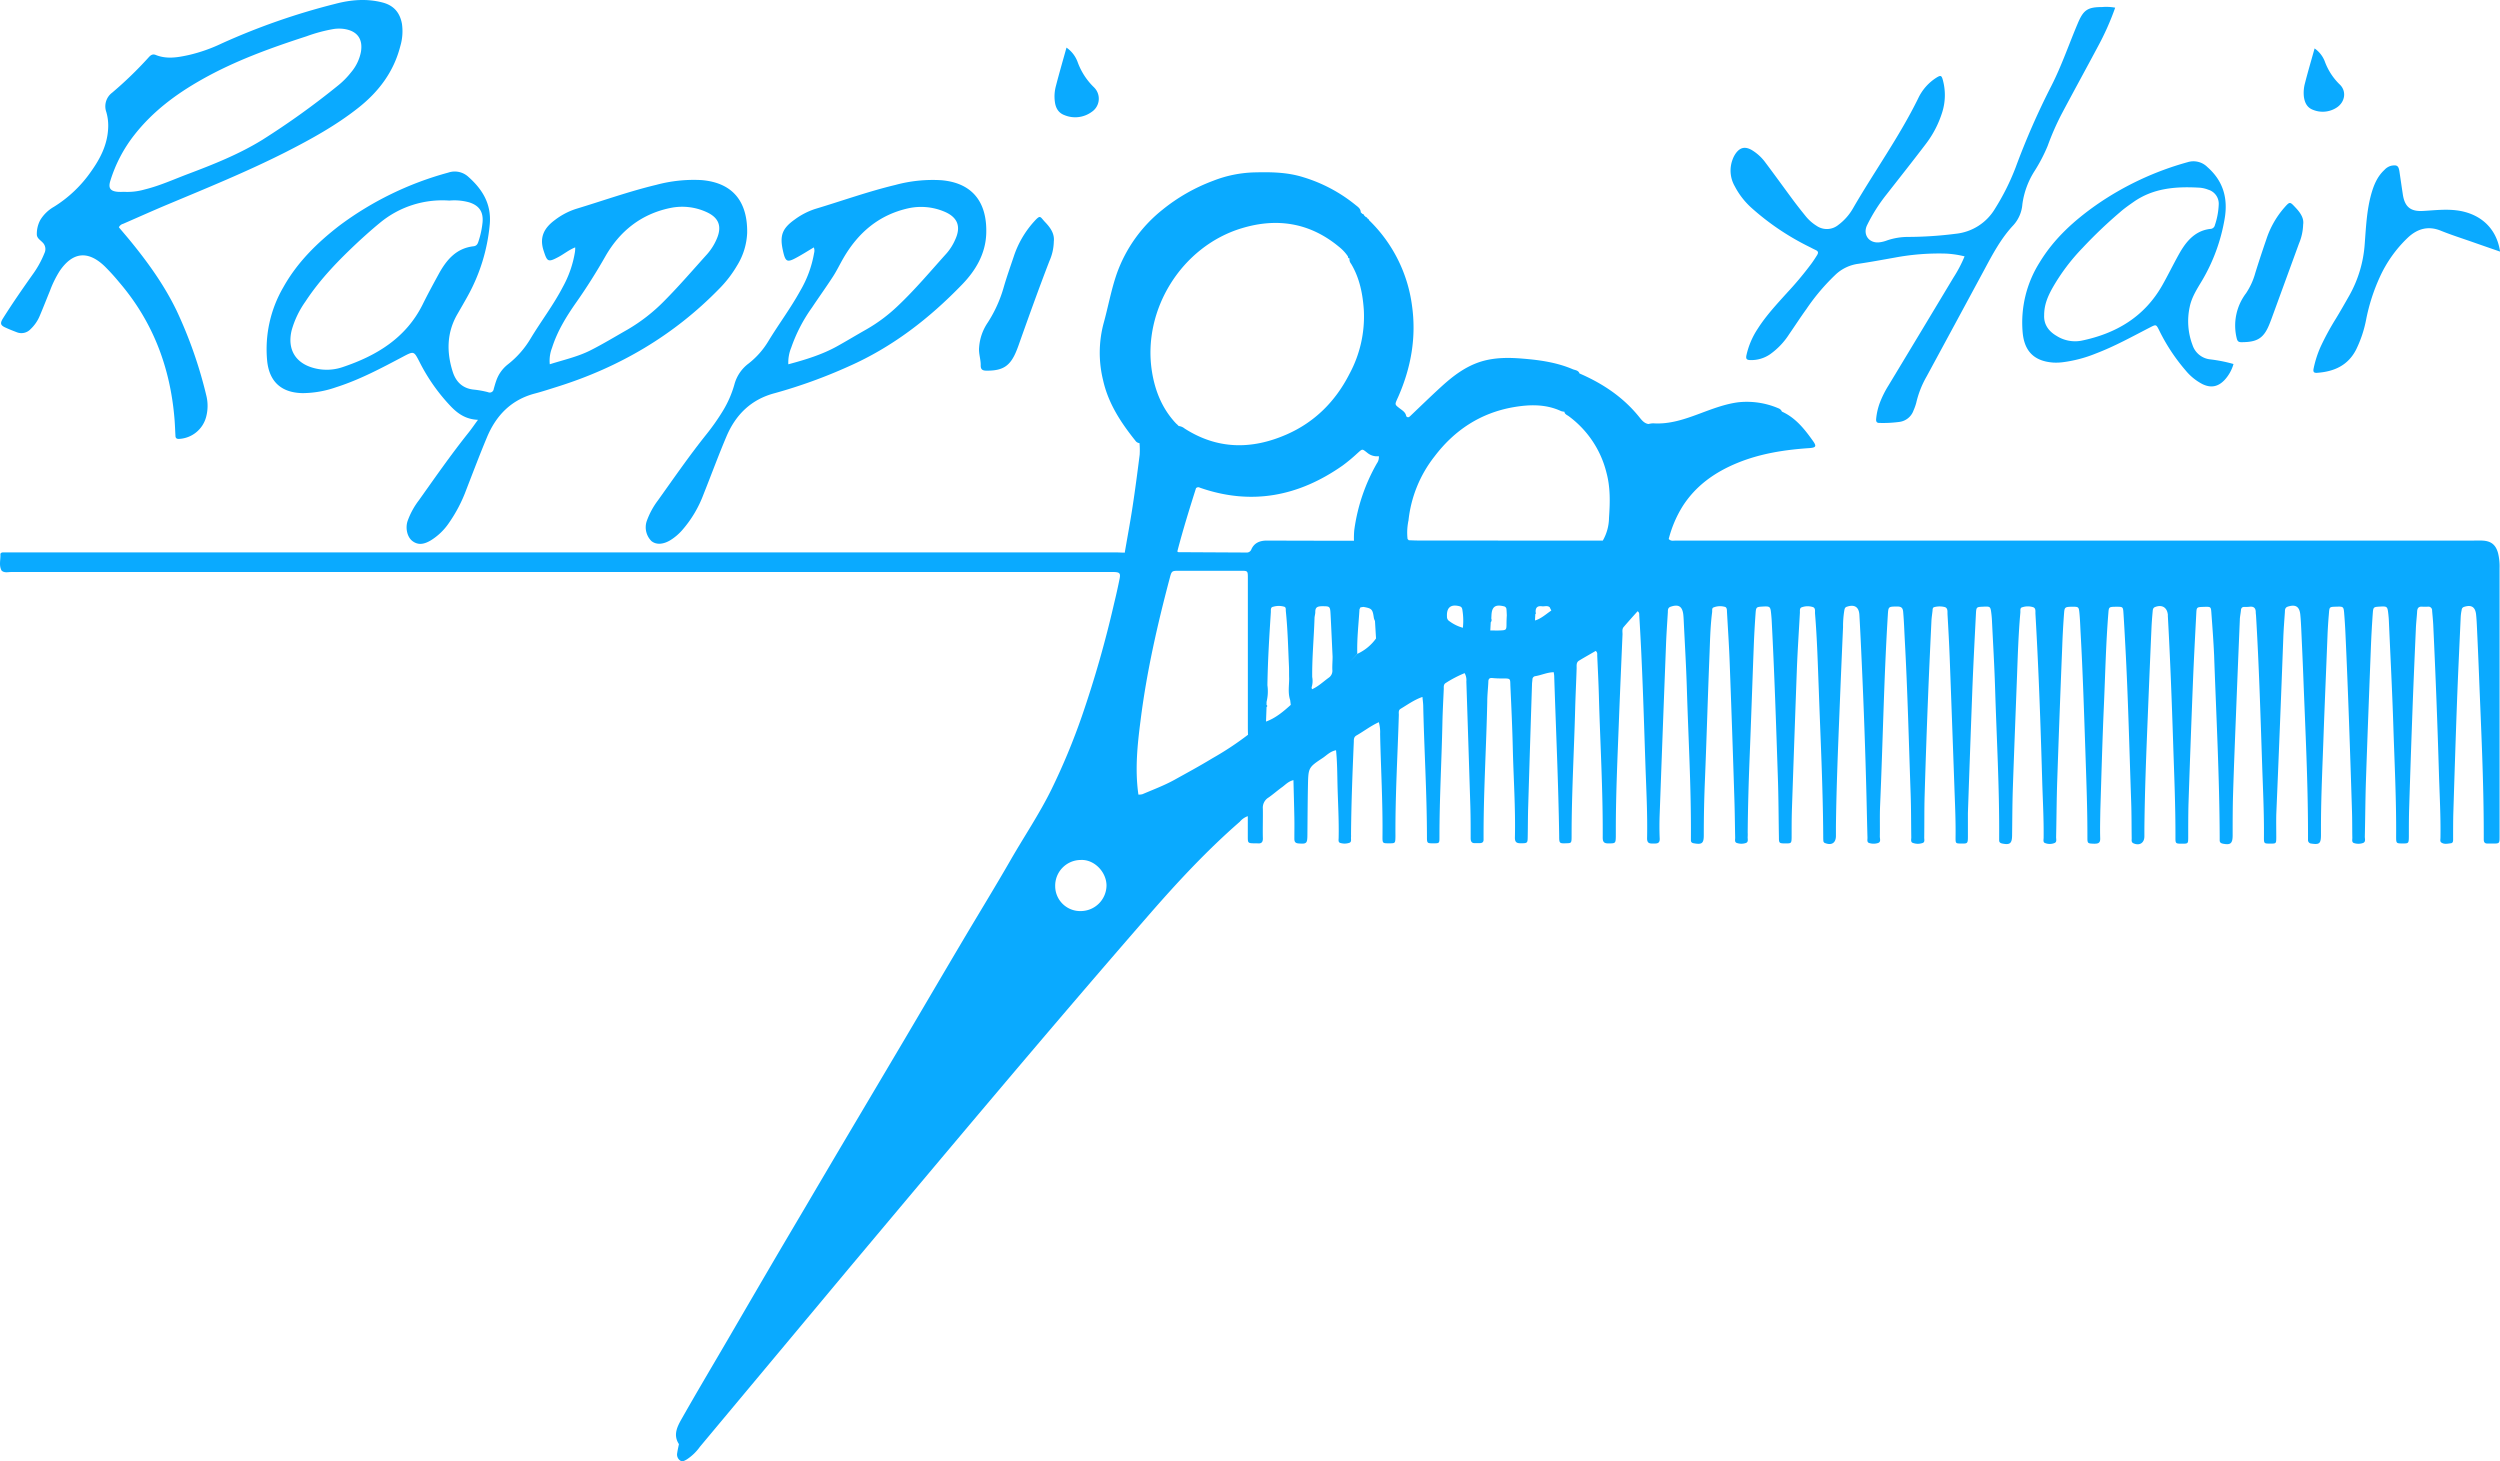 <svg xmlns="http://www.w3.org/2000/svg" viewBox="0 0 899 525.45"><defs><style>.cls-1{fill:#0aaaff;}</style></defs><g id="Ebene_2" data-name="Ebene 2"><g id="Ebene_1-2" data-name="Ebene 1"><g id="Layer_2" data-name="Layer 2"><g id="Layer_1-2" data-name="Layer 1-2"><path class="cls-1" d="M562.38,133.05c-.74-.19-1.48-.37-2.24-.53A14.36,14.36,0,0,1,562.38,133.05Z"/><path class="cls-1" d="M564.61,133.59c-.75-.18-1.49-.38-2.23-.58C563.12,133.21,563.86,133.41,564.61,133.59Z"/><path class="cls-1" d="M494.59,222.84a2,2,0,0,1,.14-.39A2,2,0,0,0,494.59,222.84Z"/><path class="cls-1" d="M485.31,237.82c-.67.56-1.36,1.08-2.08,1.6C484,238.9,484.64,238.38,485.31,237.82Z"/><path class="cls-1" d="M454,261a9.88,9.88,0,0,0,.74-.71A9.88,9.88,0,0,1,454,261Z"/><path class="cls-1" d="M531.51,226.79q-1.1-.12-2.19-.3Q530.42,226.67,531.51,226.79Z"/><path class="cls-1" d="M487,94.54c.23.32.45.66.65,1C487.4,95.2,487.18,94.86,487,94.54Z"/><path class="cls-1" d="M898.29,198.86c-.84-3-2.51-4.3-5.58-4.46-1.38-.07-2.78,0-4.17,0H602.44c-.74,0-1.58.27-2.37-.58A41.89,41.89,0,0,1,605,182.17c4.76-7.51,11.66-12.37,19.75-15.69,8.28-3.4,17-4.74,25.87-5.34,2.41-.17,2.72-.64,1.29-2.62-3-4.21-6.22-8.29-11.14-10.51a2.11,2.11,0,0,0-1.26-1.19,28.85,28.85,0,0,0-14.45-2.16c-4.8.63-9.33,2.39-13.87,4.08-5.37,2-10.78,3.88-16.67,3.49a7.86,7.86,0,0,0-1.74.25c-1.63-.26-2.52-1.55-3.43-2.66-5.75-7.09-13.09-11.95-21.37-15.53a22.91,22.91,0,0,1-3.38-.65c-.75-.18-1.49-.38-2.23-.58s-1.48-.37-2.24-.53c.76.16,1.5.34,2.24.53s1.48.4,2.23.58a22.91,22.91,0,0,0,3.38.65c-.39-1.16-1.53-1.15-2.41-1.51C560,130.39,554,129.5,548,129c-5.1-.45-10.29-.53-15.35,1-5.67,1.75-10.19,5.24-14.46,9.14-3.66,3.34-7.22,6.81-10.81,10.23-.52.49-1,1.07-1.7.3-.22-1.45-1.41-2.09-2.42-2.87-1.7-1.32-1.7-1.32-.8-3.35.12-.28.26-.54.37-.81,4.61-10.51,6.55-21.44,4.91-32.86A52.26,52.26,0,0,0,492.3,79.17a.66.66,0,0,0-.55-.55h0a.62.62,0,0,0-.56-.54l-.65-.61a.68.68,0,0,0-.61-.55l-.61-.59c0-1.29-1-1.92-1.82-2.58a55.1,55.1,0,0,0-18.76-10c-5.88-1.87-11.9-1.91-18-1.75a43.67,43.67,0,0,0-14.46,3,65.08,65.08,0,0,0-18.23,10.4,51.34,51.34,0,0,0-16.51,23.18c-2,5.81-3.06,11.87-4.71,17.78a41.16,41.16,0,0,0-.18,20.27c1.85,8.39,6.39,15.29,11.63,21.83a2,2,0,0,0,1.49.89h0a28.61,28.61,0,0,1,.06,4.14c-.79,6.23-1.6,12.47-2.55,18.68-.84,5.54-1.87,11-2.82,16.56-1.09,0-2.18-.09-3.27-.09H1.15c-.52,0-1.07.2-1,.81.08,1.92-.61,3.92.45,5.77,1,.87,2.29.47,3.44.48H400.69c1.92.08,2.3.48,1.93,2.35q-.9,4.51-2,9A394.87,394.87,0,0,1,389,257.68a236,236,0,0,1-10.85,26.1c-4.34,8.84-9.86,17-14.75,25.51-5.69,9.9-11.67,19.62-17.48,29.44-6.88,11.62-13.7,23.27-20.56,34.89q-9.18,15.51-18.37,31-8.73,14.73-17.4,29.49c-3.93,6.66-7.88,13.32-11.79,20q-7.89,13.5-15.74,27c-5.65,9.69-11.39,19.32-16.92,29.08-1.57,2.77-3.17,5.82-1,9.11-.21,1.08-.47,2.14-.62,3.22a2.62,2.62,0,0,0,1,2.64c.9.64,1.71.07,2.48-.37a17.73,17.73,0,0,0,4.69-4.53l53.54-64.12C341,413.53,376.65,370.91,413.14,329c10.26-11.79,20.88-23.22,32.69-33.5a6.41,6.41,0,0,1,2.88-2v7.33c0,2.33,0,2.4,2.52,2.44.29,0,.59,0,.89,0,1.55.19,2.08-.47,2-2-.08-3.48.06-7,0-10.45a4.25,4.25,0,0,1,2-4c1.71-1.18,3.28-2.59,5-3.82,1.15-.84,2.13-2,4-2.47.12,4.71.25,9.16.33,13.62.05,2.49,0,5,0,7.46,0,1.08.32,1.6,1.5,1.69,2.9.23,3.16,0,3.19-3,.06-6,.08-11.94.2-17.9.14-6.4.16-6.43,5.47-9.95,1.42-1,2.66-2.31,4.63-2.66.44,4.33.43,8.5.53,12.66.16,6.26.54,12.52.41,18.79,0,.67-.24,1.59.53,1.86a5.27,5.27,0,0,0,3.24,0c1-.29.59-1.32.68-2.05a6.61,6.61,0,0,0,0-.89c.09-11.14.52-22.27,1-33.39,0-.92,0-1.78,1-2.32,2.65-1.52,5.08-3.42,8-4.75a13.84,13.84,0,0,1,.46,4.25c.25,12.33,1,24.64.85,37,0,2.3.07,2.31,2.34,2.31s2.26,0,2.32-2.35v-.59c-.07-14.43.79-28.83,1.22-43.24,0-.77-.21-1.68.62-2.18,2.5-1.48,4.87-3.24,7.87-4.28.11,1.24.26,2.22.28,3.19.34,15.71,1.32,31.4,1.34,47.12,0,2.31.07,2.33,2.31,2.33s2.19,0,2.19-2.47c0-13.63.78-27.23,1.06-40.85.09-4.08.31-8.15.49-12.22,0-.78-.11-1.65.73-2.13a41.07,41.07,0,0,1,6.77-3.53,5.07,5.07,0,0,1,.62,3q.74,22.5,1.44,45c.11,3.78.11,7.56.11,11.33,0,1.23.38,1.9,1.7,1.8.49,0,1,0,1.49,0,1,0,1.5-.36,1.45-1.39v-1.49c0-16,1-32,1.33-48,0-2.38.29-4.76.39-7.15,0-1,.38-1.44,1.44-1.34a29.71,29.71,0,0,0,3.27.15c3.57,0,3.08-.07,3.23,3,.35,7.45.69,14.9.86,22.36.25,10.63,1,21.26.75,31.91,0,1.67.67,2,2.13,2,2.24,0,2.42-.07,2.47-1.93.08-3.67.06-7.36.17-11q.66-22.06,1.38-44.13c0-.59.11-1.18.15-1.78a1.19,1.19,0,0,1,1-1.25c2.22-.35,4.31-1.39,6.66-1.42.07.53.15.92.17,1.31.61,19.18,1.51,38.35,1.79,57.54,0,2.71.08,2.75,2.59,2.66,1.85-.06,1.88-.06,1.88-2.74,0-15.22.89-30.41,1.28-45.62.13-4.87.38-9.74.53-14.61,0-1-.16-2.08.85-2.7,2-1.22,4.07-2.36,6-3.5.73.56.53,1.21.56,1.77.21,4.77.46,9.54.59,14.31.46,17,1.48,34,1.38,51,0,1.48.37,2.16,2,2.14,2.58,0,2.67,0,2.71-2.58V298.4c0-12.64.58-25.25,1.06-37.87.41-10.83.89-21.66,1.35-32.48,0-.88-.23-1.84.42-2.59,1.64-1.91,3.32-3.79,5-5.66.71.52.57,1,.6,1.52,1.1,17.86,1.61,35.75,2.21,53.64.3,8.85.79,17.69.6,26.54,0,1.84,1,1.85,2.25,1.84s2.37.08,2.29-1.8c-.13-3-.12-6,0-9q1.09-30.25,2.26-60.51c.15-4,.43-7.94.67-11.91,0-.79,0-1.61,1-1.94,2.88-1,4.23-.11,4.56,2.9.06.6.1,1.19.13,1.79.39,8.24.89,16.48,1.14,24.73.54,17.79,1.57,35.57,1.46,53.38v1.19c0,.73.46,1,1.13,1.09,2.85.5,3.5,0,3.5-2.93q0-10,.42-20c.59-14.5,1-29,1.58-43.52.24-5.55.29-11.13,1-16.67.07-.58-.13-1.37.41-1.66a6.33,6.33,0,0,1,4-.3c1,.15.9,1.19.94,2,.36,6.36.79,12.71,1,19.07q.9,24,1.65,48c.16,4.68.19,9.35.29,14,0,.66-.26,1.56.53,1.86a5.1,5.1,0,0,0,3.23.06c1.15-.34.65-1.49.74-2.32a12.35,12.35,0,0,0,0-1.49c.08-8.85.33-17.7.68-26.54.55-13.71,1-27.42,1.53-41.13.15-3.78.37-7.55.64-11.32.15-2,.34-2.12,2.34-2.24,2.87-.17,3-.1,3.26,2.79.07.7.13,1.39.17,2.09,1,19,1.61,37.95,2.24,56.93.24,7.05.24,14.11.37,21.17,0,2.1.13,2.16,2.19,2.19,2.27,0,2.35,0,2.38-2.27,0-3.28,0-6.56.1-9.84q.86-25.33,1.79-50.68c.26-6.75.72-13.5,1.09-20.25,0-.67-.12-1.61.61-1.86a6.21,6.21,0,0,1,4.08-.09c1,.38.68,1.53.75,2.38.76,9.22,1,18.47,1.36,27.71.61,17.29,1.47,34.57,1.58,51.88,0,.69,0,1.39.05,2.08a.9.9,0,0,0,.7.84c2.29.87,3.79-.11,3.82-2.54v-3.28c.15-13.13.67-26.24,1.2-39.36q.64-16.24,1.36-32.48a35.76,35.76,0,0,1,.44-5.94c.12-.56.15-1.14.88-1.4,2.73-.95,4.4,0,4.56,2.93.33,5.76.59,11.52.85,17.28q1.1,24,1.7,48c.12,5,.22,9.93.36,14.9,0,.65-.25,1.56.59,1.83a5.24,5.24,0,0,0,3.23,0c1.1-.39.61-1.55.62-2.36.07-3.68-.06-7.37.09-11,1-22.85,1.37-45.72,2.78-68.55.2-3.12.17-3.08,3.25-3.13,1.44,0,2.13.31,2.27,1.93.31,3.48.41,6.95.6,10.43,1,18.37,1.44,36.76,2.09,55.14.18,5.17.15,10.34.23,15.51,0,.68-.26,1.61.41,1.94a5.2,5.2,0,0,0,3.5.14c1.09-.25.73-1.27.74-2,.07-5.07,0-10.15.15-15.22q.51-17.44,1.21-34.88c.36-9.24.8-18.47,1.23-27.71.06-1.29.27-2.57.41-3.85,0-.49.07-1.12.63-1.21a7.53,7.53,0,0,1,3.83,0c1.13.43.86,1.7.92,2.64.3,5.16.58,10.32.78,15.49q.87,23.25,1.69,46.5c.21,6.07.51,12.13.42,18.2,0,2.17,0,2.17,2.12,2.19s2.3,0,2.32-2.31v-8.65q.78-22.65,1.63-45.31c.35-8.74.81-17.48,1.25-26.21.13-2.58.19-2.58,2.48-2.69,2.75-.13,2.76-.13,3.09,2.62.1.79.16,1.58.2,2.38.39,8.14.88,16.28,1.13,24.43.54,17.79,1.57,35.57,1.46,53.37v1.2c0,.71.38,1,1.07,1.16,2.77.57,3.54,0,3.58-2.86.08-5.67.08-11.34.27-17,.46-13.52,1-27,1.51-40.54.27-7.55.52-15.1,1.19-22.63.06-.68-.18-1.65.55-1.88a6.36,6.36,0,0,1,4.09-.06c1,.39.74,1.53.79,2.39q.39,6.84.72,13.7c.76,15.59,1.27,31.19,1.72,46.8.2,6.66.58,13.31.5,20,0,.66-.28,1.61.46,1.89a4.59,4.59,0,0,0,3.49,0c.88-.39.52-1.4.54-2.15.15-6.86.17-13.72.41-20.58q.81-23.85,1.78-47.69.21-6.11.67-12.21c.16-2.18.37-2.28,2.86-2.33,2.3,0,2.43,0,2.65,2.16.24,2.37.3,4.76.43,7.14.8,14.3,1.24,28.61,1.73,42.92.34,10.33.75,20.67.72,31,0,1.9.19,1.93,2.41,2,1.39,0,2.25-.17,2.19-1.92-.1-3.37,0-6.76.05-10.14.39-12.62.73-25.25,1.29-37.86.48-11,.71-22.06,1.6-33.07.17-2.16.21-2.19,2.87-2.22,2.31,0,2.41,0,2.55,2.21.27,4.07.48,8.14.7,12.21,1,18.57,1.43,37.16,2.08,55.74.16,4.37.12,8.75.19,13.13,0,.65-.21,1.41.66,1.79,2.14.94,3.86-.13,3.9-2.44v-2.69c.13-13.42.66-26.83,1.21-40.25q.64-16.08,1.35-32.18c.09-2,.25-4,.43-5.94.05-.57.12-1.17.81-1.46,2.52-1,4.4.09,4.65,2.83a2.32,2.32,0,0,0,0,.59c.83,15.1,1.4,30.2,1.89,45.3.37,11.43.87,22.86.83,34.3,0,2,.11,2.06,2.3,2.06s2.26,0,2.29-2c0-4,0-8,.09-11.94q.73-21.92,1.6-43.82c.34-8.44.79-16.88,1.23-25.32.11-2,.25-2,2.72-2.08s2.53-.05,2.68,2c.38,5.16.77,10.31,1,15.48.76,21.76,1.92,43.51,2,65.3v1.19c0,.7.37,1,1.06,1.17,2.78.57,3.57,0,3.6-2.85,0-5,0-9.95.15-14.92.29-9.63.68-19.27,1.06-28.91q.66-16.83,1.37-33.68c0-1.18.3-2.36.4-3.55.07-.86.47-1.24,1.33-1.21a11.91,11.91,0,0,0,1.79-.07c1.55-.18,2.22.54,2.21,2,0,.4.07.8.1,1.19,1.07,17.87,1.6,35.76,2.2,53.65.29,8.74.73,17.49.64,26.24,0,2.07.09,2.1,2.24,2.1s2.17,0,2.2-2.13c0-2.78-.06-5.57,0-8.35q1.35-31.87,2.53-63.61c.11-3.08.36-6.15.57-9.23,0-.79.07-1.59,1.06-1.9,2.82-.9,4.22,0,4.49,3,.16,1.68.25,3.37.33,5.06.26,5.76.53,11.52.75,17.29.71,18.78,1.68,37.55,1.68,56.35V302a1.25,1.25,0,0,0,1.2,1.35c2.88.44,3.44,0,3.46-3v-2.69c0-11.74.62-23.46,1-35.18.42-11.23.9-22.45,1.34-33.68q.15-3.87.48-7.73c.26-3,0-2.82,3.12-2.92,2-.06,2.21.11,2.38,2.1.19,2.28.34,4.57.45,6.85,1,21.45,1.7,42.92,2.38,64.39.11,3.28.07,6.56.13,9.84,0,.65-.26,1.54.56,1.83a5.1,5.1,0,0,0,3.23,0c1.12-.37.69-1.51.7-2.34.16-6.76.18-13.52.41-20.28.54-15.9,1.16-31.8,1.77-47.69q.24-6.26.7-12.51c.15-2,.33-2.08,2.36-2.2,2.85-.17,2.92-.11,3.23,2.83.07.69.14,1.38.17,2.08.55,12.71,1.22,25.43,1.62,38.15.42,13.21,1.1,26.43,1,39.66,0,2.4.07,2.43,2.22,2.45,2.3,0,2.33,0,2.36-2.6,0-3.18,0-6.37.09-9.55q.55-17.73,1.2-35.47c.37-10,.81-20.07,1.25-30.1.09-1.89.33-3.76.43-5.65.06-1.19.47-1.87,1.79-1.78a18.22,18.22,0,0,0,2.09,0,1.33,1.33,0,0,1,1.51,1.42c.13,1.69.32,3.37.4,5.05q1.26,26.67,2.05,53.36c.23,7.76.67,15.5.55,23.26,0,.58-.22,1.33.29,1.7,1,.75,2.3.43,3.44.29.91-.1.82-1,.82-1.67,0-2.88,0-5.77.06-8.65.42-13.52.84-27,1.34-40.55.38-10.23.88-20.46,1.34-30.69a17.2,17.2,0,0,1,.34-2.36,1.19,1.19,0,0,1,.84-1.08c2.65-.86,4.07,0,4.35,2.81.16,1.58.24,3.17.31,4.76.25,5.47.5,10.93.71,16.39.75,19.28,1.73,38.55,1.73,57.85v1.79c0,1,.33,1.51,1.36,1.5h1.79c2.49,0,2.54,0,2.54-2.42V204.21A20.12,20.12,0,0,0,898.29,198.86ZM455.45,254.23h0c.33-.22.35-.45,0-.72v-1.1h0a15.75,15.75,0,0,0,.31-6c.13-8.75.67-17.48,1.23-26.21.05-.74-.19-1.83.81-2a7,7,0,0,1,4.09,0c.62.25.44,1,.5,1.61.68,6.62.83,13.28,1.13,19.94.06,1.39,0,2.78.06,4.17a13,13,0,0,1,.55,3.91,13,13,0,0,0-.55-3.91c0,2.63-.5,5.27.37,7.85l.21,1.71c.68-.4,1.35-.81,2-1.25-.66.44-1.33.85-2,1.25-2.69,2.41-5.42,4.74-8.9,6h0Zm16.19-7a5.25,5.25,0,0,1-.16-2.86,5.25,5.25,0,0,0,.16,2.86,7.69,7.69,0,0,0,.23-3.78c-.07-7,.61-14.06.83-21.09,0-.79.31-1.57.28-2.36,0-1.6.75-1.93,2.2-2,3.06,0,3.14-.09,3.3,3,.26,5,.48,10.09.72,15.14,0,1.57-.15,3.15-.09,4.72a3,3,0,0,1-1.26,2.82c-2,1.43-3.77,3.18-6.06,4.18h0Zm16.44-12.13c-.16-5.36.47-10.68.79-16h0c.12-.23.23-.46.34-.69l1.06-.17h0c3.07.54,3.33.83,3.77,4a4.94,4.94,0,0,0,.4,1.05,1.14,1.14,0,0,0,.15-.36,2,2,0,0,1,.14-.39,2,2,0,0,0-.14.39,1.14,1.14,0,0,1-.15.36l.38,6.3a16.88,16.88,0,0,1-6.74,5.54,19.67,19.67,0,0,1-2.77,2.78c-.67.56-1.36,1.08-2.08,1.6a24.46,24.46,0,0,0,2.08-1.6A19.36,19.36,0,0,0,488.08,235.05ZM454,261a9.88,9.88,0,0,0,.74-.71A9.88,9.88,0,0,1,454,261Zm41.84-96.94a3.79,3.79,0,0,1-.69,2.53,66,66,0,0,0-8.15,24,29.23,29.23,0,0,0-.11,3.86c0,1.59-.08,3.17,0,4.75,0-1.58,0-3.16,0-4.75q-15.64,0-31.28-.06c-2.48,0-4.53.75-5.61,3.13a1.74,1.74,0,0,1-1.81,1.17l-24.41-.13c-.09,0-.17-.09-.42-.23,2-7.72,4.38-15.36,6.73-22.79.7-.58,1.16-.25,1.59-.1,18.45,6.38,35.38,3,51.08-8A59.35,59.35,0,0,0,488,163.1c2-1.77,1.73-1.79,3.65-.3A5.41,5.41,0,0,0,495.79,164.05Zm-72.7-11.55-.48-.49c-4.8-5.22-7.33-11.54-8.42-18.41-3.51-22.22,10.7-45,32.27-51.53,12.72-3.86,24.55-2,35,6.68a15.27,15.27,0,0,1,3.23,3.48.74.74,0,0,1,.46.44.74.74,0,0,0-.46-.44.55.55,0,0,0,.41.66h.1A6.51,6.51,0,0,1,487,94.54c.23.32.45.66.65,1-.2-.34-.42-.68-.65-1a6.32,6.32,0,0,0-1.73-1.61,2.62,2.62,0,0,0,.59,1.94c3.09,5.15,4.19,10.89,4.58,16.73a43.45,43.45,0,0,1-5.19,22.89c-5,9.81-12.47,17.34-22.69,21.79-12.53,5.46-24.78,5.36-36.56-2.17a4,4,0,0,0-2.14-.91l-.08-.09h0l-.49-.49-.11-.11ZM388.77,327.62a9,9,0,0,1-9.32-8.67v-.17a9.24,9.24,0,0,1,8.94-9.53h.13c4.9-.33,9.4,4.29,9.38,9.25A9.3,9.3,0,0,1,388.77,327.62Zm21.38-68.57c2.15-17.25,6-34.17,10.45-51,.73-2.78.73-2.8,3.49-2.8h22.05c2.56,0,2.59,0,2.59,2.64v52.75c0,1.19,0,2.38.06,3.57a111,111,0,0,1-12.87,8.5c-4.48,2.73-9.11,5.23-13.7,7.78-3.65,2-7.57,3.46-11.39,5.1a5.14,5.14,0,0,1-1.46.15,2.35,2.35,0,0,0,0,.53,2.35,2.35,0,0,1,0-.53C408.09,276.81,409,267.9,410.15,259.05Zm115.9-33.3a14.71,14.71,0,0,1-4.79-2.33,1.85,1.85,0,0,1-.93-1.71c-.17-3.25,1.37-4.52,4.5-3.71.91.23,1,.92,1.08,1.57A23.69,23.69,0,0,1,526.05,225.75Zm-15.87-31.38c-1.19,0-2.38-.06-3.57-.1h0l-.45-.45a20.63,20.63,0,0,1,.18-5.87h0a3.2,3.2,0,0,1,.14-.67,44.86,44.86,0,0,1,9.37-23.14c7.18-9.48,16.56-15.64,28.34-17.71,5.78-1,11.64-1.18,17.2,1.41a4.64,4.64,0,0,0,1.17.21h0c.11.94,1,1.19,1.59,1.64A35.91,35.91,0,0,1,577.69,170c1.45,5.37,1.28,10.8.91,16.2a16.81,16.81,0,0,1-2.24,8.21Zm19.14,32.12q1.09.18,2.19.3-1.1-.12-2.19-.3Zm12.42-2.25c0,2.31-.07,2.37-2.26,2.47-1.19.06-2.38,0-3.57,0a14.59,14.59,0,0,1-3.3.16,14.59,14.59,0,0,0,3.3-.16c.06-1,.11-2,.16-2.94h0a1.23,1.23,0,0,0,.2-1.32l.06-1.17c.13-3.09,1.37-4,4.38-3.27a1.14,1.14,0,0,1,1,.93c.08.77.1,1.56.14,2.33-.07,1-.1,2-.11,3ZM552,223.13c0-.77.07-1.55.11-2.32h0c.07-.06.2-.13.2-.19s-.06-.34-.1-.51c-.06-1.58.63-2.32,2.27-2.09.92.13,1.92-.37,2.78.33h0l.33.68a3.16,3.16,0,0,1,.26.52c-1.9,1.28-3.59,2.89-5.85,3.58Z"/><path class="cls-1" d="M101.89,103.29a44.27,44.27,0,0,0-5.83,26.36c.74,7.64,5.15,11.59,12.77,11.72a36.92,36.92,0,0,0,12-2.11c8.47-2.69,16.28-6.86,24.1-11,3.92-2.07,3.91-2,5.86,1.75a66.59,66.59,0,0,0,11.47,16.27c2.48,2.54,5.31,4.51,9.62,4.69-1.31,1.78-2.3,3.25-3.41,4.63-6.27,7.85-12,16.09-17.82,24.28a27.4,27.4,0,0,0-4.11,7.57c-.81,2.59-.07,5.71,1.76,7.1,2.27,1.74,4.54,1,6.68-.27a21.51,21.51,0,0,0,6.41-6.16,52.74,52.74,0,0,0,6.3-12.07c2.45-6.3,4.83-12.62,7.44-18.85,3.28-7.83,8.7-13.44,17.17-15.68,2.78-.73,5.52-1.64,8.27-2.5,22.22-7,41.73-18.43,58.05-35.17A41.72,41.72,0,0,0,265,95.58a24.19,24.19,0,0,0,3.68-11.82c.17-10.38-4.38-18-16.41-19A51.92,51.92,0,0,0,236,66.47c-9.76,2.34-19.21,5.73-28.81,8.63a25.21,25.21,0,0,0-7.63,4c-3.78,2.79-5.68,6.09-4.09,11,1.3,4,1.54,4.35,5.37,2.3,2-1.07,3.74-2.54,6-3.44a9,9,0,0,1-.09,1.66,38.7,38.7,0,0,1-4.38,12.61c-3.35,6.46-7.79,12.24-11.53,18.45a33.4,33.4,0,0,1-8.21,9.35,12.7,12.7,0,0,0-4.22,6c-.34.94-.59,1.9-.87,2.85a1.43,1.43,0,0,1-1.55,1.28,1.16,1.16,0,0,1-.45-.12,34.09,34.09,0,0,0-5-.92c-4.1-.36-6.56-2.74-7.74-6.43-2.25-7.1-2.16-14.09,1.68-20.73,1.19-2.07,2.39-4.13,3.55-6.22a65.34,65.34,0,0,0,8.08-26c.68-7.32-2.58-12.63-7.72-17.18a7.22,7.22,0,0,0-7.23-1.48,116.25,116.25,0,0,0-39.15,19.08C114,87.36,106.88,94.35,101.89,103.29Zm96.63,21.76c1.9-6,5.21-11.36,8.82-16.49s7.14-10.73,10.34-16.36c5.14-9,12.75-15.14,23.09-17.35A21,21,0,0,1,254,76.23c4.49,2,5.71,5.17,3.73,9.7a20.39,20.39,0,0,1-3.49,5.52c-5.06,5.61-10,11.36-15.31,16.71a62.94,62.94,0,0,1-13.36,10.41c-4.4,2.5-8.72,5.13-13.25,7.42s-9.66,3.43-14.62,5A12.77,12.77,0,0,1,198.52,125.05ZM129,86.8c2.48-2.28,5-4.53,7.62-6.67a35.12,35.12,0,0,1,24.94-8,20.07,20.07,0,0,1,7.07.61c3.6,1.11,5.2,3.33,4.91,7.09a31.64,31.64,0,0,1-1.49,7c-.28.91-.68,1.61-1.76,1.73-6.23.7-9.73,4.9-12.5,9.93-2,3.66-4,7.34-5.84,11.07-6,12-16.53,18.36-28.73,22.45a17.74,17.74,0,0,1-10,.43c-6.91-1.68-10-6.75-8.35-13.63a33.49,33.49,0,0,1,5-10.43C115.21,100.24,122,93.34,129,86.8Z"/><path class="cls-1" d="M2,117.81c1.35.63,2.74,1.17,4.13,1.7A4.5,4.5,0,0,0,11,118.35a13.93,13.93,0,0,0,3.34-4.89c1.24-2.92,2.39-5.89,3.6-8.83a38,38,0,0,1,3.54-7.21C26.15,90.61,31.6,90,37.6,95.72a74.48,74.48,0,0,1,5.22,5.73C55,115.63,61.24,132.17,62.75,150.64c.17,2,.22,4,.34,6,0,.78.31,1.24,1.28,1.19a10.63,10.63,0,0,0,9.75-7.89,15.44,15.44,0,0,0,.08-7.67,158,158,0,0,0-10.71-30.6C59,102.38,53,94.09,46.49,86.17c-1.26-1.52-2.54-3-3.74-4.44a2.3,2.3,0,0,1,1.49-1.23c5-2.18,10-4.42,15-6.54C74,67.78,88.68,61.82,102.88,54.63c9-4.59,17.91-9.5,25.92-15.82,7.4-5.83,12.81-13,15.16-22.25a18.81,18.81,0,0,0,.58-8c-.73-4-2.91-6.59-6.94-7.65-5.77-1.51-11.48-1-17.1.49A242.42,242.42,0,0,0,79.76,15.61,57.73,57.73,0,0,1,68,19.76c-4,.88-8,1.62-12,0-1.34-.54-2.07.34-2.79,1.14A137.42,137.42,0,0,1,40.3,33.35a6.12,6.12,0,0,0-2.07,6.94,17.54,17.54,0,0,1,.64,6.2c-.35,5.68-2.81,10.5-6,15a45.34,45.34,0,0,1-13.5,12.89,13.65,13.65,0,0,0-4.88,4.73,10.56,10.56,0,0,0-1.25,5.16c0,1.34,1.18,2,2,2.85A3.31,3.31,0,0,1,16,91a35.68,35.68,0,0,1-4.33,7.81C8,104,4.38,109.22,1,114.6,0,116.25.14,117,2,117.81ZM39.67,65.05a50.85,50.85,0,0,1,8.65-16.54c6.63-8.46,15-14.69,24.27-19.92,11.91-6.73,24.7-11.34,37.64-15.54A55.91,55.91,0,0,1,120,10.43a13.07,13.07,0,0,1,3.85,0c4.64.74,6.71,3.59,5.94,8.23a16.07,16.07,0,0,1-3.58,7.39,29,29,0,0,1-4.6,4.66A283.11,283.11,0,0,1,94.27,50.33c-8.43,5.18-17.55,8.8-26.75,12.27-5.1,1.93-10.08,4.2-15.41,5.51a22.46,22.46,0,0,1-7.56.87,19.64,19.64,0,0,1-2.17,0C39.66,68.75,38.87,67.63,39.67,65.05Z"/><path class="cls-1" d="M629.77,74.69A92,92,0,0,0,650,88.45c1,.5,1.93,1,2.93,1.47s1,1,.47,1.86-1.27,2-2,3a122.72,122.72,0,0,1-8.79,10.52c-3.73,4.14-7.54,8.21-10.54,12.93a28.3,28.3,0,0,0-4.06,9.56c-.23,1.14,0,1.64,1.26,1.69a11.92,11.92,0,0,0,7.31-2.13,26,26,0,0,0,6.74-7.08c2.07-3,4.09-6.12,6.24-9.1A75.26,75.26,0,0,1,660.34,98.5a14.77,14.77,0,0,1,8-3.65c4.32-.63,8.62-1.44,12.93-2.2a86.54,86.54,0,0,1,18.39-1.46,34.77,34.77,0,0,1,6.8,1,47.36,47.36,0,0,1-4,7.63q-11.67,19.44-23.38,38.83a35.62,35.62,0,0,0-3.17,6.4,22.68,22.68,0,0,0-1.24,5.51c-.09.92.09,1.57,1.22,1.53a44.78,44.78,0,0,0,7.13-.37,6.24,6.24,0,0,0,5.07-4.09,18.79,18.79,0,0,0,1-2.81,34.53,34.53,0,0,1,3.69-9.39q10.37-19.14,20.7-38.29c3.06-5.7,6.07-11.42,10.55-16.18a12.63,12.63,0,0,0,3.22-7.55,29.4,29.4,0,0,1,4.39-11.93,58.25,58.25,0,0,0,4.69-9,95.66,95.66,0,0,1,5-11.43C745.6,33,750,25,754.31,16.91a96.26,96.26,0,0,0,6.31-14.15,17.61,17.61,0,0,0-4.75-.22c-5.26,0-6.72,1.11-8.76,6-3.14,7.41-5.71,15-9.38,22.23a268.73,268.73,0,0,0-12.92,29.47,84.32,84.32,0,0,1-7.41,14.81,18.6,18.6,0,0,1-14,9,140.08,140.08,0,0,1-17.24,1.15,23.35,23.35,0,0,0-7.6,1.26,11.51,11.51,0,0,1-2.89.7c-3.64.31-5.84-2.83-4.3-6.12a60,60,0,0,1,7-11.08c4.69-6,9.45-12,14.1-18.12a36.71,36.71,0,0,0,6-11.62,20.62,20.62,0,0,0,.17-11.47c-.44-1.64-.78-1.76-2.26-.85a17.76,17.76,0,0,0-6.62,7.51C683,49.17,674,61.65,666.35,74.9a19.45,19.45,0,0,1-5.31,6,6.5,6.5,0,0,1-7.79.31,15.63,15.63,0,0,1-4-3.56c-1.44-1.78-2.86-3.57-4.23-5.4-3.38-4.55-6.68-9.15-10.09-13.68a16.83,16.83,0,0,0-5-4.62c-2.33-1.33-4.14-1-5.72,1.16A9.19,9.19,0,0,0,623,57.46a11.27,11.27,0,0,0,.81,9.5A27.53,27.53,0,0,0,629.77,74.69Z"/><path class="cls-1" d="M264.1,138.23a38,38,0,0,1-4.15,9.52,80.25,80.25,0,0,1-6,8.53c-6.09,7.62-11.63,15.64-17.29,23.57a28.14,28.14,0,0,0-4.11,7.58,7,7,0,0,0,1.7,7.13c1.67,1.37,4.09,1.29,6.7-.24a18.78,18.78,0,0,0,4.32-3.63,41.73,41.73,0,0,0,7.74-13c2.77-6.92,5.33-13.93,8.24-20.78,3.32-7.81,8.85-13.28,17.32-15.52a183.62,183.62,0,0,0,26.6-9.63c15.71-6.93,29-17.22,40.85-29.5,4.84-5,8.38-11,8.63-18.21.37-10.36-4.1-18.18-16.09-19.24A51.12,51.12,0,0,0,322,66.5c-9.76,2.34-19.21,5.74-28.81,8.62a25.67,25.67,0,0,0-7.39,3.81c-4.5,3.19-5.47,5.76-4.26,11.19.92,4.17,1.48,4.43,5.27,2.31,2-1.1,3.88-2.3,5.83-3.46a3.05,3.05,0,0,1,.11,2,40.06,40.06,0,0,1-5,13.63c-3.46,6.28-7.76,12-11.48,18.14a29.35,29.35,0,0,1-7.1,8A13.85,13.85,0,0,0,264.1,138.23Zm20.39-13.12A56.46,56.46,0,0,1,292,110.58c2.48-3.72,5.1-7.36,7.53-11.11,1.35-2.08,2.42-4.33,3.66-6.48,5.35-9.32,12.92-15.79,23.6-18.12A21.49,21.49,0,0,1,339.34,76q7.5,3,4.13,10.22a19.26,19.26,0,0,1-3,4.8c-5.79,6.42-11.34,13.07-17.63,19a57.86,57.86,0,0,1-11.19,8.38c-3.54,2-7,4.1-10.59,6.1-5.4,3-11.29,4.82-17.58,6.5a14.09,14.09,0,0,1,1-5.88Z"/><path class="cls-1" d="M733.47,94.33a40.53,40.53,0,0,0-6.11,25.34c.64,6.74,4.22,10.21,10.94,10.71a19.86,19.86,0,0,0,3.27-.1,47.21,47.21,0,0,0,12.07-3.15c6.8-2.58,13.14-6.11,19.59-9.43,2.11-1.08,2.13-1.07,3.22,1.11a67.39,67.39,0,0,0,9.5,14.4,19.31,19.31,0,0,0,6,4.89c3.1,1.53,5.72,1,8.07-1.53a14.23,14.23,0,0,0,3.15-5.67,53.35,53.35,0,0,0-8.38-1.67,7.52,7.52,0,0,1-6.36-5.15,24.27,24.27,0,0,1-1-13.78c.72-3.48,2.64-6.41,4.42-9.39a64.93,64.93,0,0,0,8.09-22c1.34-7.45-.4-13.78-6.17-18.84a7.07,7.07,0,0,0-7.1-1.75A107.82,107.82,0,0,0,753.9,73.65C745.82,79.33,738.62,85.83,733.47,94.33ZM767,72.78c7.31-5.24,15.65-5.79,24.21-5.27a10.73,10.73,0,0,1,2.89.71,5.26,5.26,0,0,1,3.75,5.43,26.25,26.25,0,0,1-1.37,7.29,1.72,1.72,0,0,1-1.68,1.38c-4.39.5-7.4,3.13-9.76,6.64-.83,1.23-1.55,2.54-2.26,3.85-1.75,3.23-3.38,6.52-5.19,9.72-6.46,11.43-16.68,17.44-29.2,20a12.41,12.41,0,0,1-8.87-1.76c-3-1.74-4.62-4.3-4.44-7.47,0-3.8,1.36-6.77,2.94-9.66a71.88,71.88,0,0,1,10.88-14.5,164.15,164.15,0,0,1,13.36-12.75C763.71,75.1,765.33,73.94,767,72.78Z"/><path class="cls-1" d="M834.46,124.76A37.92,37.92,0,0,0,832,132.4c-.23,1.06-.17,1.77,1.2,1.67,6.12-.43,11.17-2.64,14.1-8.44a42.87,42.87,0,0,0,3.56-10.7,68.29,68.29,0,0,1,4.91-15.28,45.52,45.52,0,0,1,10.14-14.24c3.38-3.14,7.23-4.3,11.78-2.46,3.78,1.53,7.67,2.76,11.51,4.11,3.15,1.11,6.32,2.2,9.83,3.42-1.39-9.3-8.07-13.93-15.75-14.85-4-.48-7.93,0-11.89.22-4.54.28-6.64-1.44-7.33-5.92-.42-2.75-.81-5.5-1.22-8.25-.31-2.06-.87-2.46-2.91-2.09a5,5,0,0,0-2.5,1.52c-2.58,2.39-3.85,5.5-4.76,8.8-1.6,5.79-1.85,11.77-2.31,17.7a43.86,43.86,0,0,1-5.56,18.68c-1.57,2.77-3.14,5.53-4.79,8.25A94,94,0,0,0,834.46,124.76Z"/><path class="cls-1" d="M352.66,131.44c0,1.45.69,1.83,2,1.85,6,.07,8.66-1.66,10.9-7.24.22-.55.44-1.1.64-1.67,3.61-10.19,7.26-20.37,11.15-30.46a18.1,18.1,0,0,0,1.6-7.06c.33-2.84-1.23-5-3.14-7s-1.57-2.86-4.19.07a35.08,35.08,0,0,0-7.07,12.31c-1.21,3.58-2.46,7.14-3.53,10.76a46.94,46.94,0,0,1-5.83,13,18.11,18.11,0,0,0-3.1,8.9C351.86,127.13,352.73,129.24,352.66,131.44Z"/><path class="cls-1" d="M806,123.05c5.91,0,8.17-1.48,10.29-7l.43-1.11q5-13.69,10-27.38a18.87,18.87,0,0,0,1.49-6.79c.37-2.3-1-4.3-2.78-6.17-2-2.13-2-2.17-4,.08A32.72,32.72,0,0,0,815,86c-1.38,4-2.73,8.09-4,12.17a25,25,0,0,1-3.32,7.28,19.22,19.22,0,0,0-3.39,16.07C804.54,122.54,804.79,123.05,806,123.05Z"/><path class="cls-1" d="M382.7,41.37a10.06,10.06,0,0,0,9.9-1.15,5.69,5.69,0,0,0,1.57-7.89,6.09,6.09,0,0,0-.76-.92,23.94,23.94,0,0,1-5.9-9.12,10.88,10.88,0,0,0-4-5.17c-1.35,4.85-2.65,9.3-3.8,13.79a14.35,14.35,0,0,0-.39,5.61C379.58,38.71,380.53,40.55,382.7,41.37Z"/><path class="cls-1" d="M831.7,39.47a9.2,9.2,0,0,0,8.56-.78c3.08-2,3.67-6,1-8.41A22.12,22.12,0,0,1,836,22.1a10.17,10.17,0,0,0-3.67-4.69c-1.22,4.38-2.4,8.37-3.43,12.39a13.19,13.19,0,0,0-.42,5C828.78,36.91,829.61,38.68,831.7,39.47Z"/></g></g></g></g></svg>